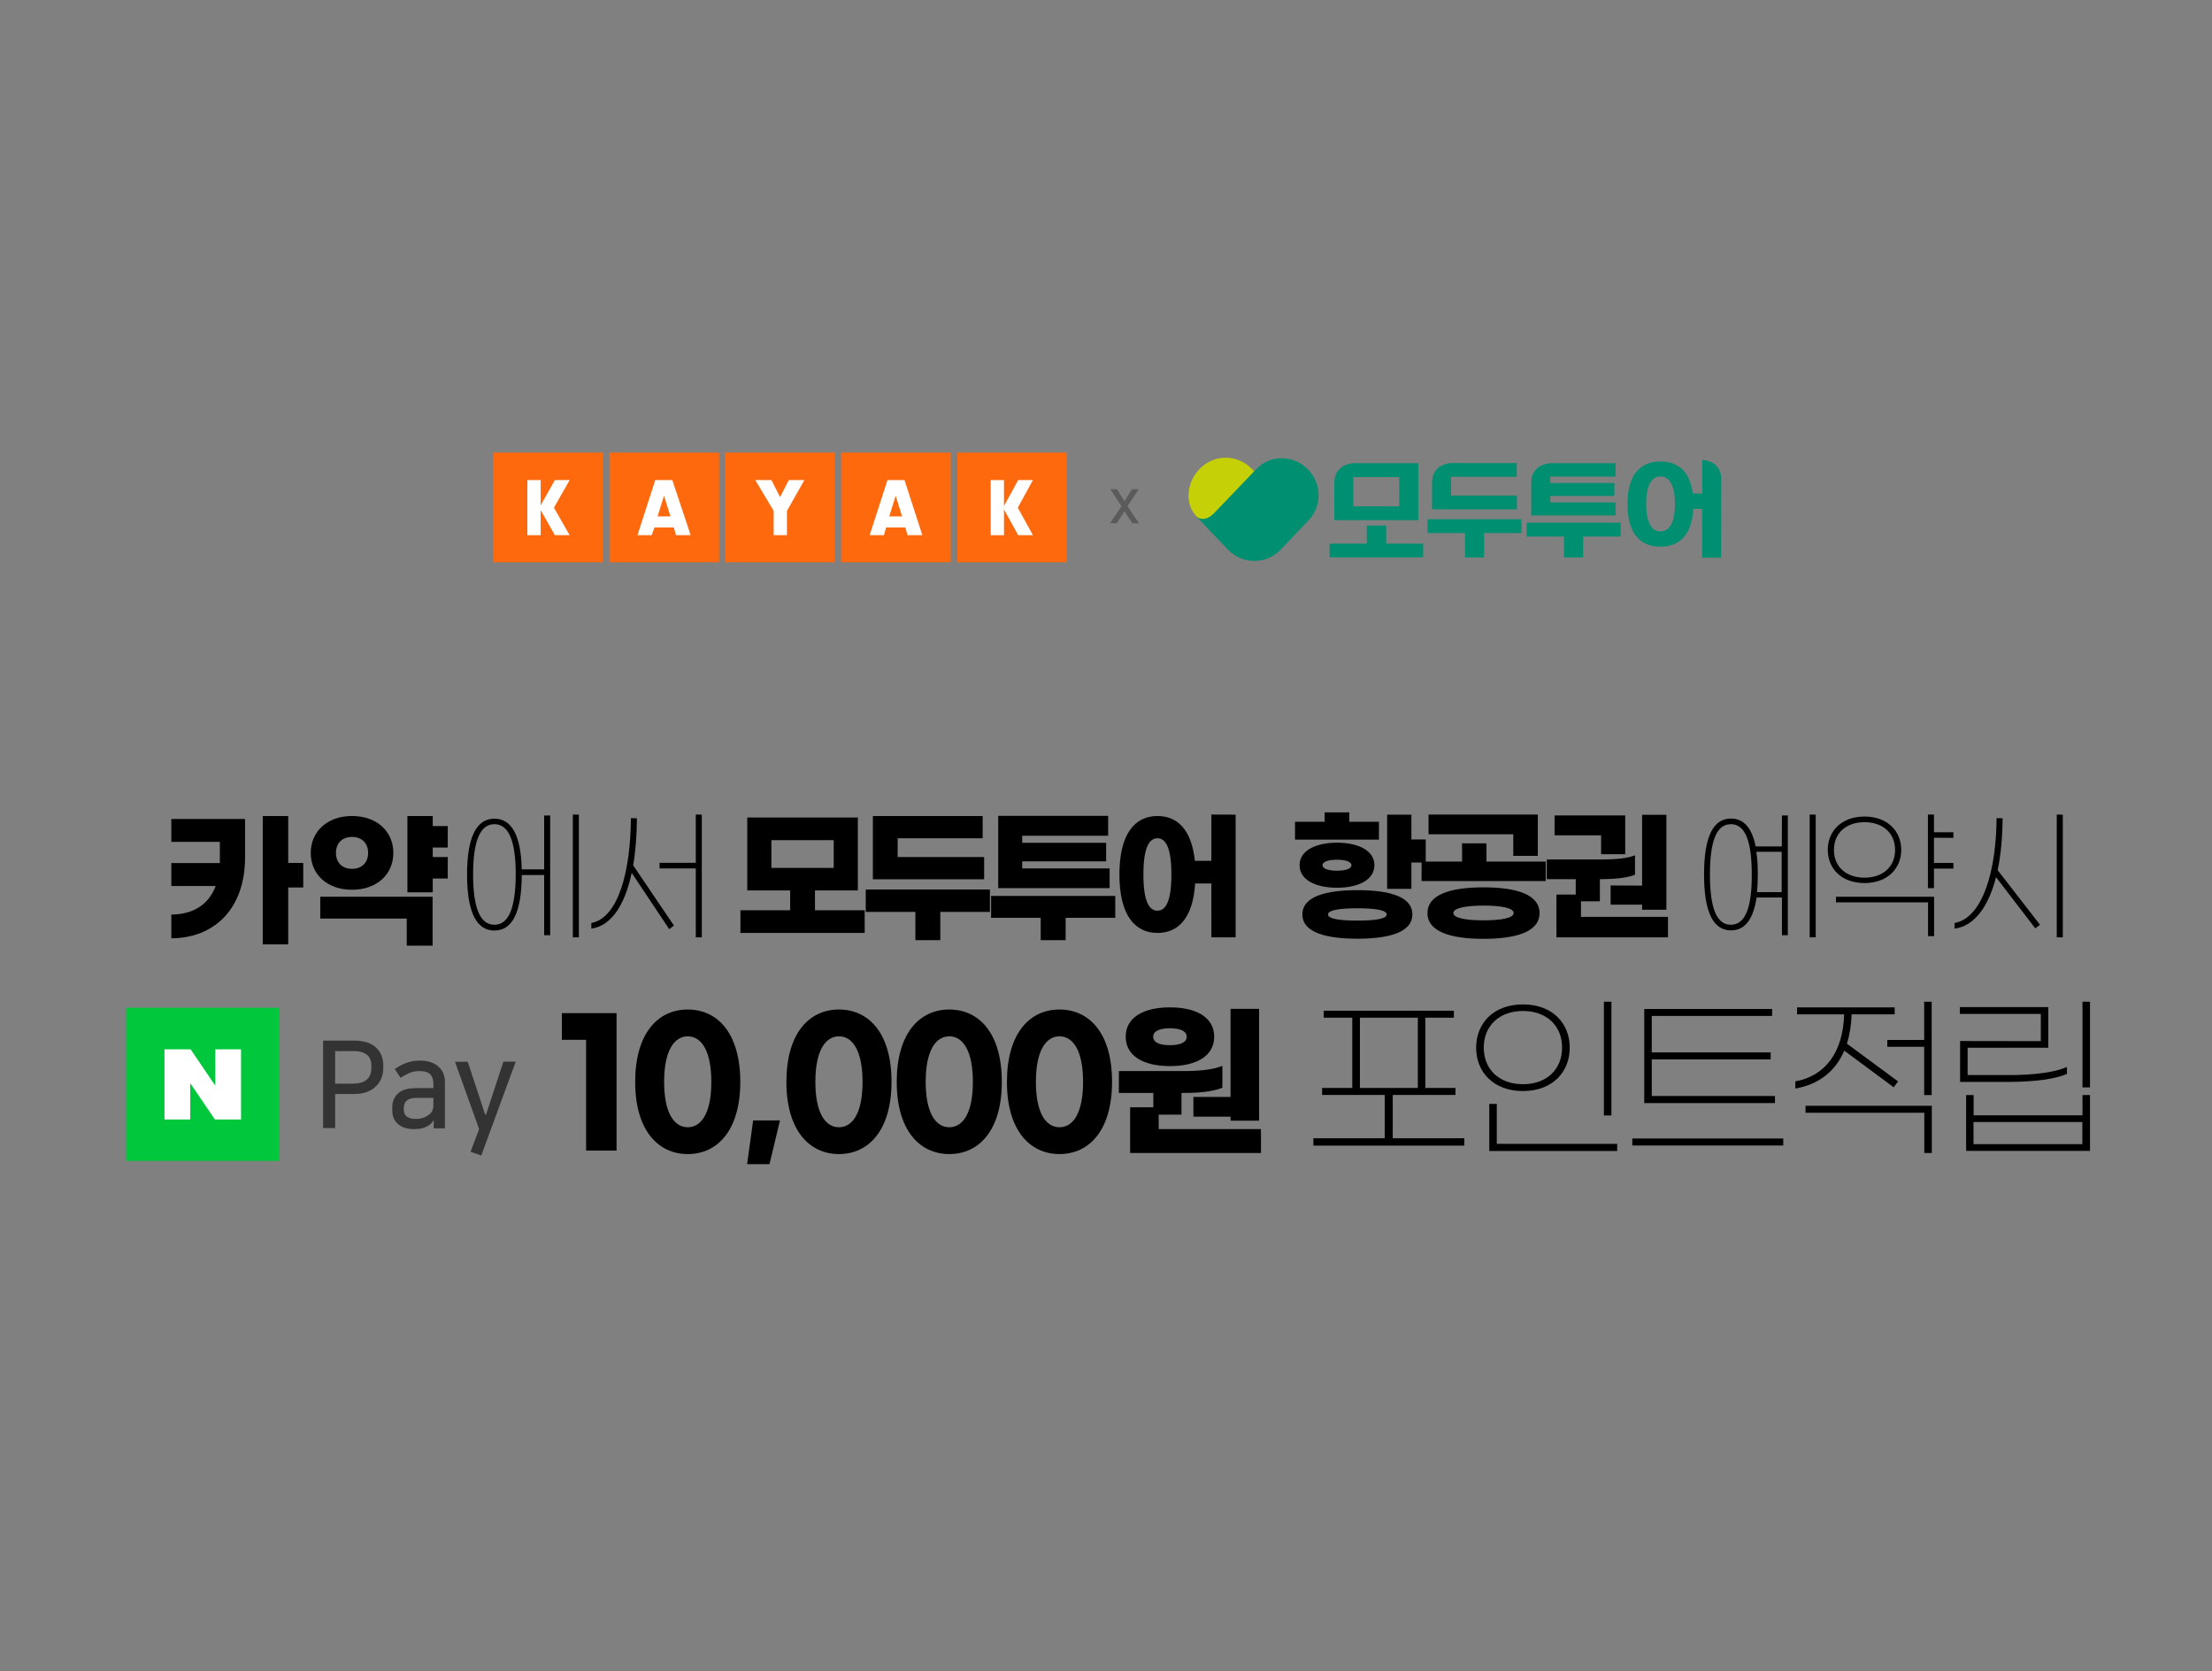 <?xml version="1.0" encoding="UTF-8"?>
<!-- Generator: Adobe Illustrator 27.5.0, SVG Export Plug-In . SVG Version: 6.00 Build 0)  -->
<svg xmlns="http://www.w3.org/2000/svg" xmlns:xlink="http://www.w3.org/1999/xlink" version="1.1" id="레이어_1" x="0px" y="0px" width="1650px" height="1246.2px" viewBox="0 0 1650 1246.2" style="enable-background:new 0 0 1650 1246.2;" xml:space="preserve">
<rect x="0" y="0" width="1650" height="1246.2" fill="#808080" stroke="none"/>
<style type="text/css">
	.st0{fill:#008F71;}
	.st1{clip-path:url(#SVGID_00000150093252102811395010000005630208905655701433_);fill:#C5D106;}
	.st2{clip-path:url(#SVGID_00000057137204756619440580000002905512339469399462_);fill:#008F71;}
	.st3{fill:#333333;}
	.st4{fill:#00C73C;}
	.st5{fill:#FFFFFF;}
	.st6{fill:#5B5B5B;}
	.st7{fill:#FF690D;}
</style>
<path d="M368.8,689.6c-10.5,0-15.9-12.1-15.9-37.5s5.4-37.5,15.9-37.5s15.9,12.1,15.9,37.5C384.6,677.5,379.3,689.6,368.8,689.6z   M405.9,648.3h-16.7c-0.6-25.6-7.7-37.8-20.4-37.8c-13.3,0-20.4,13.5-20.4,41.7s7.1,41.7,20.4,41.7s20.3-13.4,20.4-41.4h16.7v44.9  h4.5v-89.3h-4.5V648.3z M427.3,607.4V699h4.5v-91.5L427.3,607.4L427.3,607.4z"></path>
<path d="M475.1,610.2l-4.5-0.1c-0.2,38.6-9,74.3-29.5,78.2v4.2c14.9-2.1,25-17.6,30.1-41.6l28,42l3.5-2.7l-30.4-44.9  C474.1,634.9,475,623.1,475.1,610.2z M519,607.4v36h-27v4.2h27V699h4.5v-91.5L519,607.4L519,607.4z"></path>
<path d="M575.4,626.5h46.5v20.7h-46.5V626.5z M607.9,678.8V664h32v-54.4h-82.5V664h32v14.8h-37.1v16.9H645v-16.9H607.9z"></path>
<path d="M738.4,663.3h-92.6V680h37v21.1h18.6V680h37V663.3z M734.1,639.1h-64.5v-14H733v-16.6h-81.9v47.2h83V639.1z"></path>
<path d="M831.9,668.1h-92.6v16.3h37v16.7h18.6v-16.7h37V668.1z M827.7,647.6h-65.2v-5.3h62.6v-13.8h-62.6v-5.3h64.1v-14.8h-82v53.9  h83.1L827.7,647.6L827.7,647.6z"></path>
<path d="M863.4,679.1c-6,0-10.5-6.4-10.5-27c0-20.5,4.5-27,10.5-27c5.9,0,10.4,6.5,10.4,27C873.8,672.7,869.3,679.1,863.4,679.1z   M903.6,607.4v34.5h-12.3c-2.4-23-12.9-33.4-27.9-33.4c-17,0-28.4,13.5-28.4,43.6s11.4,43.6,28.4,43.6c15.8,0,26.5-11.5,28.1-36.9  h12.1V699h18.1v-91.5L903.6,607.4L903.6,607.4z"></path>
<path d="M1012.5,686.5c-12.2,0-21.9-1.1-21.9-4.6c0-3.4,9.6-4.6,21.9-4.6c12.2,0,21.9,1.2,21.9,4.6  C1034.4,685.4,1024.7,686.5,1012.5,686.5z M1012.5,663.8c-23,0-41,4.5-41,18.1s18,18.1,41,18.1s41-4.5,41-18.1  C1053.6,668.3,1035.6,663.8,1012.5,663.8z M997.3,641.1c6.5,0,10.8,1.5,10.8,4.1s-4.3,4.1-10.8,4.1s-10.8-1.5-10.8-4.1  S990.8,641.1,997.3,641.1z M997.3,662c15.1,0,27.9-5.4,27.9-16.8s-12.8-16.8-27.9-16.8c-15.1,0-27.9,5.4-27.9,16.8  S982.2,662,997.3,662z M1052.8,626v-18.5h-18.1v55.3h18.1v-19.6h10.7V626H1052.8z M1028.6,612.8h-22.1v-7h-18.4v7H966v13.3h62.6  V612.8z"></path>
<path d="M1106.6,686.3c-13.3,0-22.5-1.7-22.5-5.5c0-3.6,9.2-5.5,22.5-5.5s22.5,1.8,22.5,5.5C1129.1,684.6,1119.9,686.3,1106.6,686.3  z M1106.6,661.7c-24.7,0-41.8,5.4-41.8,19.2s17.1,19.2,41.8,19.2s41.8-5.4,41.8-19.2S1131.3,661.7,1106.6,661.7z M1108.8,642.5  v-13.6h-18.2v13.6h-30.2V657h92.6v-14.5H1108.8z M1128.9,638.2h18.2v-30.8h-81.5v14.7h63.2v16.1H1128.9z"></path>
<path d="M1179.3,683.6v-11.5h14.1v-16.5h1.2c9.1,0,19.3-0.9,25-3.3v-14.5c-5.7,2.4-15.2,3.1-23.7,3.1h-42.1v14.7h21.6v11.5H1161V699  h83.2v-15.3h-64.9V683.6z M1194.3,637h18v-28.9h-52.7v14.8h34.7V637z M1201.4,660.3v14.3h23.5v3.8h18.1v-70.8h-18.1v52.8  L1201.4,660.3L1201.4,660.3z"></path>
<path d="M1310.6,665.3c0.4-4,0.6-8.4,0.6-13.2c0-6.4-0.3-12-1.1-16.9h18.9v30.1L1310.6,665.3L1310.6,665.3z M1291.1,689.6  c-10.5,0-15.6-12.1-15.6-37.5s5.1-37.5,15.6-37.5s15.6,12.1,15.6,37.5C1306.8,677.5,1301.6,689.6,1291.1,689.6z M1329.1,631.2h-19.5  c-2.8-14-9-20.8-18.4-20.8c-13.3,0-20.1,13.5-20.1,41.7s6.9,41.7,20.1,41.7c10.2,0,16.6-8,19.1-24.5h18.9v28.1h4.4v-89.3h-4.4  L1329.1,631.2L1329.1,631.2z M1349.9,607.4V699h4.5v-91.5L1349.9,607.4L1349.9,607.4z"></path>
<path d="M1369.5,672.9h68.7v25.2h4.5v-29.4h-73.2V672.9z M1390.8,613.1c13.4,0,22.8,7.9,22.8,20.7s-9.4,20.7-22.8,20.7  s-22.8-7.9-22.8-20.7S1377.4,613.1,1390.8,613.1z M1390.8,658.5c17.1,0,27.4-10.8,27.4-24.8c0-13.9-10.3-24.8-27.4-24.8  s-27.4,10.8-27.4,24.8S1373.6,658.5,1390.8,658.5z M1457.1,624.8v-4.2h-14.5v-13.2h-4.5v54.9h4.5v-14.6h14.5v-4.2h-14.5v-18.8  L1457.1,624.8L1457.1,624.8z"></path>
<path d="M1493.8,610.2l-4.5-0.1c-0.2,38.6-10.1,74.3-31.3,78.2v4.2c14.7-2,25.2-16.2,30.9-38.4l29.3,38.2l3.5-2.7l-31.6-40.7  C1492.5,637.6,1493.7,624.6,1493.8,610.2z M1534.2,607.4V699h4.5v-91.5L1534.2,607.4L1534.2,607.4z"></path>
<polygon points="459.9,755.5 419.1,755.5 419.1,775.4 437.2,775.4 437.2,858 459.9,858 "></polygon>
<path d="M513,772.8c10.1,0,17.6,10.6,17.6,34c0,23.3-7.5,33.8-17.6,33.8c-10.1,0-17.6-10.6-17.6-33.8  C495.4,783.3,503,772.8,513,772.8z M513,752.8c-22.4,0-39.2,18-39.2,54c0,35.8,16.9,53.8,39.2,53.8c22.4,0,39.2-18,39.2-53.8  C552.2,770.7,535.4,752.8,513,752.8z"></path>
<polygon points="581.8,835.5 561.8,835.5 557.3,868.1 574,868.1 "></polygon>
<path d="M625.8,772.8c10.1,0,17.6,10.6,17.6,34c0,23.3-7.5,33.8-17.6,33.8s-17.6-10.6-17.6-33.8  C608.2,783.3,615.8,772.8,625.8,772.8z M625.8,752.8c-22.4,0-39.2,18-39.2,54c0,35.8,16.9,53.8,39.2,53.8s39.2-18,39.2-53.8  C665.1,770.7,648.2,752.8,625.8,752.8z"></path>
<path d="M708.1,772.8c10.1,0,17.6,10.6,17.6,34c0,23.3-7.5,33.8-17.6,33.8s-17.6-10.6-17.6-33.8C690.5,783.3,698,772.8,708.1,772.8z   M708.1,752.8c-22.4,0-39.2,18-39.2,54c0,35.8,16.9,53.8,39.2,53.8c22.4,0,39.2-18,39.2-53.8C747.3,770.7,730.5,752.8,708.1,752.8z"></path>
<path d="M790.3,772.8c10.1,0,17.6,10.6,17.6,34c0,23.3-7.5,33.8-17.6,33.8s-17.6-10.6-17.6-33.8  C772.7,783.3,780.3,772.8,790.3,772.8z M790.3,752.8c-22.4,0-39.2,18-39.2,54c0,35.8,16.9,53.8,39.2,53.8c22.4,0,39.2-18,39.2-53.8  C829.6,770.7,812.7,752.8,790.3,752.8z"></path>
<path d="M864.3,842v-10.8h17V815h2.3c10.7,0,21.5-1,28.2-3.9v-16.3c-6.7,2.9-17.9,3.9-27.8,3.9h-49.4V815h25.7v10.7H843v34.1h97.6  V842H864.3z M872.7,766.8c7.5,0,12.5,2,12.5,6.3s-4.9,6.3-12.5,6.3s-12.5-2-12.5-6.3S865.2,766.8,872.7,766.8z M890.2,818v14.7h27.7  v3h21.3v-83.4h-21.3V818H890.2z M872.7,795c19.4,0,33-7.3,33-21.9c0-14.6-13.6-21.9-33-21.9s-33,7.3-33,21.9S853.3,795,872.7,795z"></path>
<path d="M1014.4,758.9h43.2v52.4h-43.2L1014.4,758.9L1014.4,758.9z M1038.9,848.8v-32.3h46.8v-5.2h-22.5v-52.4h21.3v-5.2h-97.1v5.2  h21.3v52.4h-22.5v5.2h46.7v32.3h-53.2v5.5h112.6v-5.5H1038.9z"></path>
<path d="M1116.5,823.2h-5.6v35.1h95.4V853h-89.8V823.2z M1136,753.9c17.6,0,29.2,10.9,29.2,27.3c0,16.4-11.6,27.3-29.2,27.3  s-29.2-10.9-29.2-27.3C1106.8,764.9,1118.4,753.9,1136,753.9z M1136,749c-22.3,0-34.9,14.4-34.9,32.3c0,17.9,12.7,32.3,34.9,32.3  c22.3,0,34.9-14.4,34.9-32.3C1171,763.4,1158.3,749,1136,749z M1202,747h-5.6v84.8h5.6V747z"></path>
<path d="M1217.6,849v5.2h112.6V849H1217.6z M1324,817.3h-91.9V790h88.7v-5.2h-88.7v-27.2h89.8v-5.2h-95.4v70.2h97.5V817.3z"></path>
<path d="M1346.8,829.8h88.6v30h5.6v-35.2h-94.2V829.8z M1375.7,783.5l36.9,27.3l3.2-4.4l-38.1-28.1c2-6.5,3.2-13.7,3.5-21.9h32.1  v-5.2h-72.8v5.2h35.1c-0.8,28.5-14.3,46-36.4,50v5.3C1356.1,808.9,1368.9,799.3,1375.7,783.5z M1435.3,747v28.5h-27.5v5.1h27.5v36  h5.6V747H1435.3z"></path>
<path d="M1472.1,853.2v-16.5h81.2v16.5H1472.1z M1553.4,831.7h-81.2v-15.1h-5.6v41.6h92.4v-41.6h-5.6L1553.4,831.7L1553.4,831.7z   M1462.1,776.3v30.5h35.3c20.5,0,36.5-2.3,44.4-6v-5.2c-8.3,3.9-23.9,6.1-43.6,6.1h-30.5v-20.4h60.2V751h-66v5.1h60.4v20.3  L1462.1,776.3L1462.1,776.3z M1553.4,747v63.9h5.6V747H1553.4z"></path>
<g>
	<g>
		<g>
			<polygon class="st0" points="1064.9,397.5 1092.8,397.5 1092.8,415.7 1107,415.7 1107,397.5 1134.9,397.5 1134.9,387.2      1064.9,387.2    "></polygon>
			<path class="st0" d="M1131.4,355.6v-10.3h-48.6l0,0c-1.4,0-14.6,0.8-14.6,14.7v19.8h63.3v-10.3h-49.1v-13.9L1131.4,355.6     L1131.4,355.6z"></path>
		</g>
		<g>
			<polygon class="st0" points="1034,391.9 1019.5,391.9 1019.5,405.4 991.8,405.4 991.8,415.6 1061.6,415.6 1061.6,405.4      1034,405.4    "></polygon>
			<g>
				<path class="st0" d="M1029.5,345.4h-19.6l0,0c-1.4,0-14.6,0.8-14.6,14.8v7v20.7h62.6v-42.5H1029.5z M1043.7,377.6h-34.2v-21.8      h34.2V377.6z"></path>
			</g>
		</g>
		<g>
			<polygon class="st0" points="1138.8,400.1 1166.7,400.1 1166.7,415.7 1180.9,415.7 1180.9,400.1 1208.9,400.1 1208.9,389.8      1138.8,389.8    "></polygon>
			<path class="st0" d="M1205.1,355.4v-10h-48.3l0,0c-1.4,0-14.6,0.8-14.6,14.7v24.3h62.9v-9.8h-48.7v-4.8h47.8v-9.6h-47.8v-4.8     L1205.1,355.4L1205.1,355.4z"></path>
		</g>
		<path class="st0" d="M1283.9,356.3V356c-1-13-14.1-13-14.1-13v25h-7.1c-1-7.6-3.4-13.4-7.2-17.4c-4.2-4.3-9.8-6.5-16.9-6.5    c-7.9,0-13.9,2.7-18.2,8c-4.3,5.3-6.4,13.2-6.4,23.8c0,10.5,2.1,18.5,6.4,23.8s10.3,8,18.2,8c7.1,0,12.8-2.2,16.9-6.6    c4.2-4.4,6.7-11,7.4-19.7c0.1-0.6,0.1-1.3,0.1-1.9h6.7v36.4h14.1L1283.9,356.3L1283.9,356.3z M1246.6,391.1    c-1.9,3.5-4.5,5.2-8,5.2c-3.4,0-6.1-1.7-7.9-5.2c-1.9-3.5-2.8-8.6-2.8-15.3c0-6.7,0.9-11.8,2.8-15.3s4.5-5.2,7.9-5.2    s6.1,1.7,8,5.2s2.8,8.6,2.8,15.3C1249.4,382.6,1248.5,387.7,1246.6,391.1z"></path>
	</g>
	<g>
		<g>
			<g>
				<defs>
					<path id="SVGID_1_" d="M894.8,349.7c10.4-10.9,27.5-11.2,38.3-0.7l39,37.5L946,412.4c-4.3,4.4-26.2,1-30.6-3.3       c0,0-23-24.1-23.2-24.3C883.7,375.4,885,359.8,894.8,349.7z"></path>
				</defs>
				<clipPath id="SVGID_00000008852294257639003780000015218436343942401209_">
					<use xlink:href="#SVGID_1_" style="overflow:visible;"></use>
				</clipPath>
				<polygon style="clip-path:url(#SVGID_00000008852294257639003780000015218436343942401209_);fill:#C5D106;" points="      915.3,324.5 940.8,350.2 891.4,400 865.8,374.2     "></polygon>
			</g>
		</g>
		<g>
			<g>
				<defs>
					<path id="SVGID_00000168117742760428971090000016659346336320019863_" d="M916.4,410.3c10.6,10.7,28.1,10.5,38.3,0.2l21.4-22.5       c10.4-10.9,9.8-27.8-0.9-38.4c-10.8-10.5-27.6-10.7-38.1,0.2l-31.3,32.7c-4.1,4.3-9.4,6.2-13.7,2.4L916.4,410.3z"></path>
				</defs>
				<clipPath id="SVGID_00000151505293548302404220000002667453020268152979_">
					<use xlink:href="#SVGID_00000168117742760428971090000016659346336320019863_" style="overflow:visible;"></use>
				</clipPath>
				<polygon style="clip-path:url(#SVGID_00000151505293548302404220000002667453020268152979_);fill:#008F71;" points="      937.2,433.1 889.8,386.3 951.8,322.5 999.2,369.3     "></polygon>
			</g>
		</g>
	</g>
</g>
<g>
	<g>
		<g>
			<path class="st3" d="M241,776h23.3c3.7,0,6.9,0.5,9.6,1.4s5,2.2,6.7,3.9c1.8,1.7,3.1,3.6,4,5.9c0.9,2.3,1.3,4.8,1.3,7.4v1.9     c0,2.7-0.5,5.1-1.4,7.5c-0.9,2.3-2.3,4.4-4.1,6.1c-1.8,1.8-4,3.1-6.7,4.2c-2.7,1-5.8,1.5-9.3,1.5H250v25.4h-9V776z M250,783.8     v24.3h12.9c9.4,0,14.1-3.9,14.1-11.7v-1.6c0-3.7-1.1-6.5-3.4-8.3s-5.5-2.7-9.7-2.7H250z"></path>
			<path class="st3" d="M308.9,842c-5,0-9-1.2-11.9-3.7s-4.4-5.9-4.4-10.2v-2.4c0-4.2,1.4-7.7,4.3-10.3c2.8-2.7,7.4-4,13.8-4h12.6     v-2.9c0-3.3-0.8-5.8-2.4-7.4c-1.6-1.6-4.2-2.4-7.8-2.4c-2.9,0-5.4,0.5-7.6,1.4c-2.1,0.9-4.4,2.1-6.7,3.6l-4.3-6.5     c2.4-1.7,5.1-3.2,8.1-4.4s6.5-1.9,10.5-1.9c2.8,0,5.3,0.3,7.6,1c2.3,0.7,4.3,1.7,5.9,3.1c1.7,1.4,3,3,3.9,5s1.4,4.2,1.4,6.7v34.7     h-8.4v-6h-0.1c-0.5,0.9-1.1,1.7-1.9,2.5s-1.7,1.4-2.7,1.9c-1.3,0.7-2.8,1.3-4.3,1.7C312.9,841.8,311.1,842,308.9,842z      M323.2,818.7h-12.4c-3.4,0-5.9,0.7-7.4,2s-2.2,3.2-2.2,5.5v1.3c0,2.4,0.8,4.2,2.5,5.3s3.7,1.6,6.1,1.6c2.2,0,4.1-0.3,5.7-0.8     s3.1-1.3,4.4-2.3c1.2-0.9,2.1-1.9,2.6-3.1c0.5-1.2,0.8-2.7,0.8-4.6v-4.9H323.2z"></path>
			<path class="st3" d="M362.5,831.3l13-39.6h9.2l-25.7,70l-8-2.8l6.4-16.9l-18-50.2h9.5l13.1,39.6L362.5,831.3L362.5,831.3z"></path>
		</g>
		<g>
			<rect x="94.1" y="751.5" class="st4" width="114.2" height="114.2"></rect>
			<polygon class="st5" points="160.3,834.8 141.9,807.7 141.9,834.8 122.7,834.8 122.7,782.5 142.2,782.5 160.6,809.6 160.6,782.5      179.8,782.5 179.8,834.8    "></polygon>
		</g>
	</g>
</g>
<g>
	<path class="st6" d="M836.6,377.5l-8.4-12.7h5l5.6,8.9l5.6-8.9h5l-8.4,12.7l8.6,12.7h-5l-5.8-8.9l-5.8,8.9h-5L836.6,377.5z"></path>
</g>
<g>
	<path d="M127.8,610.7h55v28.7c0,38.3-23,60.2-55,60.3V682c15.6-0.1,27.6-6.8,33.1-21.3h-33.1v-17.1H164v-2.8v-13h-36.2V610.7z    M226.2,661.8H215v42.4H196v-95.7H215v35h11.2V661.8z"></path>
	<path d="M231.8,636c0-16,12.4-27.5,30.8-27.5s30.8,11.4,30.8,27.5c0,16.1-12.4,27.5-30.8,27.5S231.8,652.2,231.8,636z M238.9,668.7   h83.8v36.5h-19.3V685h-64.5V668.7z M250.6,636c0,7.4,4.8,11.9,12,11.9c7.1,0,12-4.5,12-11.9s-4.9-11.9-12-11.9   C255.4,624.1,250.6,628.6,250.6,636z M322.8,632v7.1H334v16h-11.2v10.3h-18.9v-56.9h18.9v7.5H334v16H322.8z"></path>
</g>
<g id="text">
	<rect x="454.6" y="337.5" class="st7" width="81.8" height="81.8"></rect>
	<rect x="540.9" y="337.5" class="st7" width="81.8" height="81.8"></rect>
	<rect x="627.4" y="337.5" class="st7" width="81.8" height="81.8"></rect>
	<rect x="714" y="337.5" class="st7" width="81.8" height="81.8"></rect>
	<path class="st5" d="M488.2,393.3l-2.1,5.8h-10.6l13.3-41.1h12.7l13.7,41.1h-10.9l-1.7-5.8H488.2z M495.3,369.7l-4.8,15.4h9.6   L495.3,369.7z"></path>
	<path class="st5" d="M661,393.3l-1.7,5.8h-10.6L662,358h12.7l13.3,41.1H677l-1.7-5.8H661z M668.1,369.7l-4.8,15.4h9.6L668.1,369.7z   "></path>
	<path class="st5" d="M587,399.1h-9.9V381L563.4,358h12l6.5,12.7l6.5-12.7h11.6L587,381V399.1z"></path>
	<rect x="739" y="358" class="st5" width="9.9" height="41.1"></rect>
	<polygon class="st5" points="770.5,399.1 759.5,399.1 748.2,378.6 759.5,358 770.5,358 759.2,378.6  "></polygon>
</g>
<g id="vertical">
	<rect x="368" y="337.5" class="st7" width="81.8" height="81.8"></rect>
	<rect x="393.4" y="358" class="st5" width="9.9" height="41.1"></rect>
	<polygon class="st5" points="424.9,399.1 413.9,399.1 402.3,378.6 413.9,358 424.9,358 413.2,378.6  "></polygon>
</g>
</svg>
